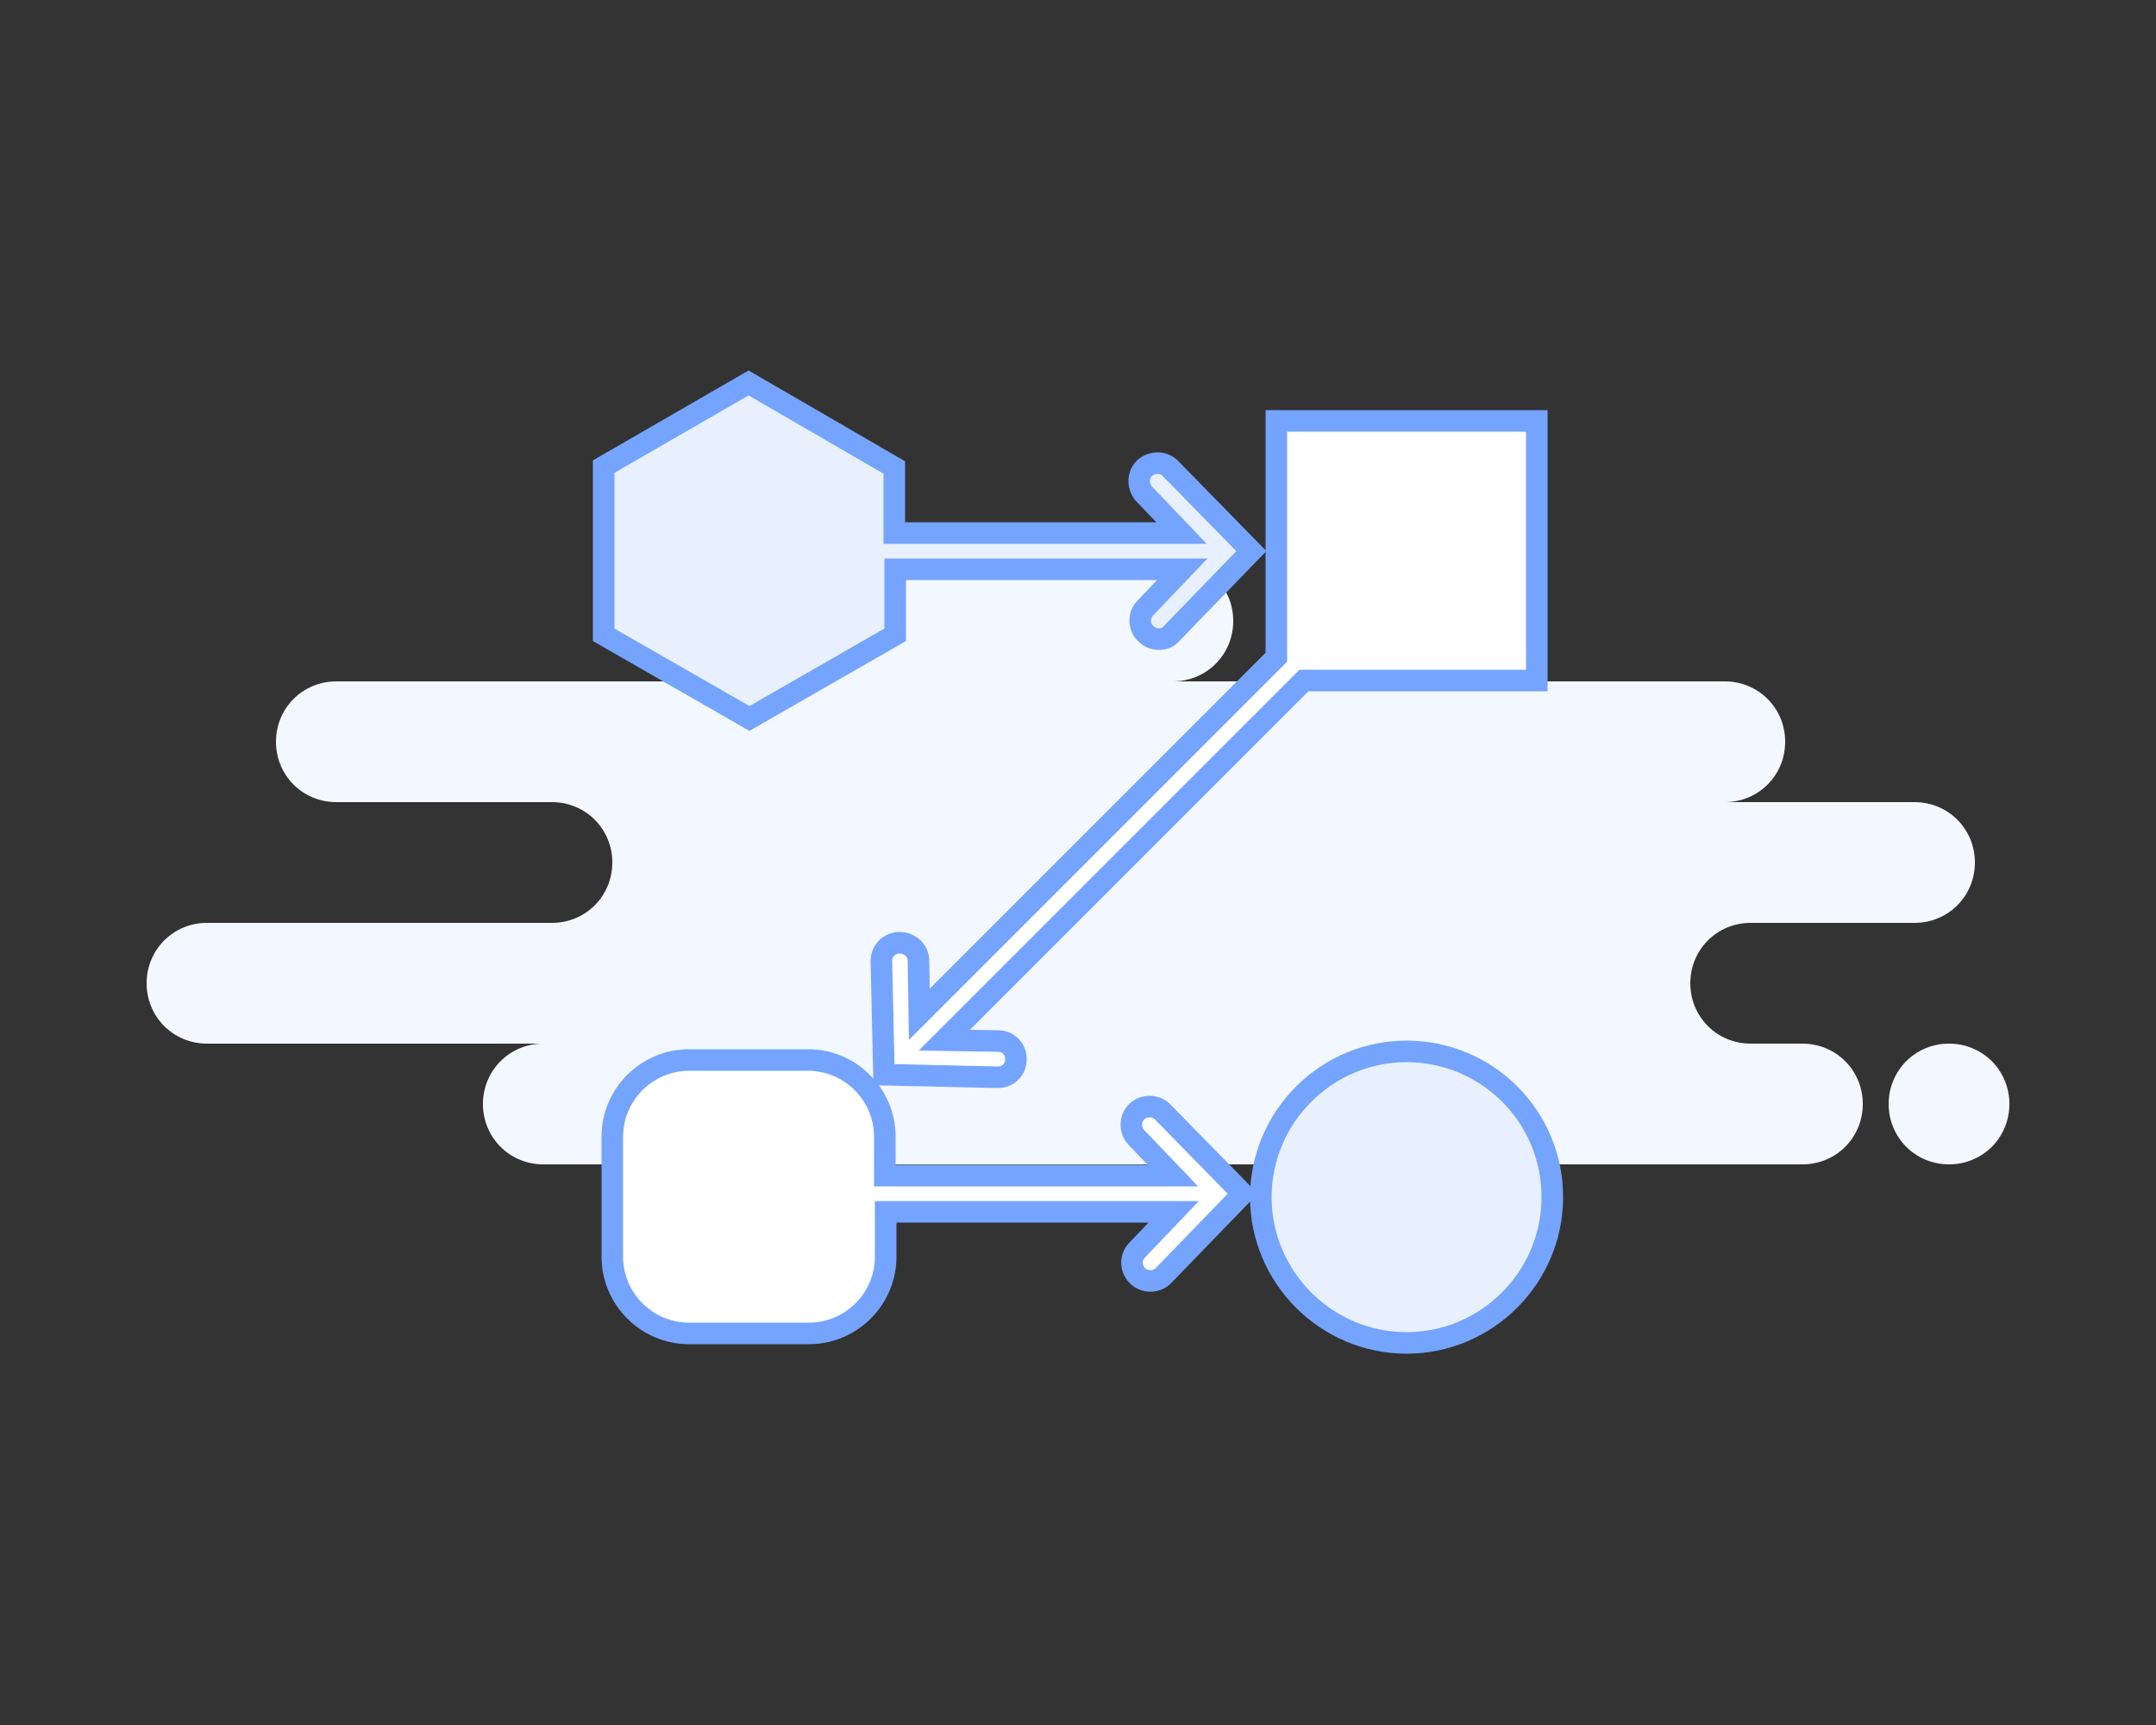 <?xml version="1.0" encoding="UTF-8"?> <!-- Generator: Adobe Illustrator 24.0.2, SVG Export Plug-In . SVG Version: 6.00 Build 0) --> <svg xmlns="http://www.w3.org/2000/svg" xmlns:xlink="http://www.w3.org/1999/xlink" id="Layer_1" x="0px" y="0px" viewBox="0 0 250 200" style="enable-background:new 0 0 250 200;" xml:space="preserve"><rect x="0" y="0" width="250" height="200" fill="#333333" stroke="none"/> <style type="text/css"> .st0{fill-rule:evenodd;clip-rule:evenodd;fill:#F3F7FF;} .st1{fill:#E8F0FE;stroke:#75A4FE;stroke-width:2.5;} .st2{fill:#FFFFFF;stroke:#75A4FE;stroke-width:2.5;} </style> <path id="Background" class="st0" d="M136,65c3.9,0,7,3.1,7,7s-3.1,7-7,7h64c3.9,0,7,3.1,7,7s-3.1,7-7,7h22c3.9,0,7,3.1,7,7 s-3.1,7-7,7h-19c-3.9,0-7,3.1-7,7s3.1,7,7,7h6c3.9,0,7,3.1,7,7c0,3.9-3.1,7-7,7h-52c-0.5,0-1-0.1-1.5-0.2c-0.5,0.1-1,0.2-1.5,0.2H63 c-3.9,0-7-3.1-7-7c0-3.9,3.1-7,7-7H24c-3.9,0-7-3.1-7-7s3.1-7,7-7h40c3.9,0,7-3.1,7-7s-3.1-7-7-7H39c-3.9,0-7-3.1-7-7s3.1-7,7-7h40 c-3.9,0-7-3.1-7-7s3.1-7,7-7H136z M226,121c3.9,0,7,3.1,7,7c0,3.9-3.1,7-7,7s-7-3.1-7-7C219,124.1,222.1,121,226,121z"></path> <path class="st1" d="M180,138.8c0,9.3-7.6,16.9-16.9,16.9c-9.3,0-16.9-7.6-16.9-16.9c0-9.3,7.6-16.9,16.9-16.9 C172.4,121.9,180,129.4,180,138.8C180,138.8,180,138.8,180,138.8z"></path> <path class="st1" d="M135.8,54.4c-0.8-0.9-2.1-0.9-3-0.2c-0.9,0.8-0.9,2.1-0.2,3c0,0,0.1,0.1,0.1,0.1l4.3,4.5h-33.3v-7.6l-16.9-9.8 L70,54.1v19.5l16.9,9.7l16.9-9.7V66h33.3l-4.3,4.5c-0.8,0.8-0.8,2.2,0.1,3c0.4,0.4,0.9,0.6,1.5,0.6c0.6,0,1.1-0.2,1.5-0.7l9.2-9.5 L135.8,54.4z"></path> <path class="st2" d="M134.8,128.9c-0.8-0.8-2.2-0.8-3,0c-0.8,0.8-0.8,2.1-0.1,2.9l4.3,4.5h-33.4v-4.5c0-4.9-4-8.9-8.9-8.9H79.9 c-4.9,0-8.9,4-8.9,8.9v13.9c0,4.9,4,8.9,8.9,8.9h13.9c4.9,0,8.9-4,8.9-8.9v-5.2h33.4l-4.3,4.5c-0.8,0.9-0.7,2.2,0.2,3 c0.8,0.7,2.1,0.7,2.9-0.1l9.2-9.5L134.8,128.9z"></path> <path class="st2" d="M178.2,78.9V48.8H148v27.4l-41.4,41.4l-0.1-6.2c0-1.2-1-2.1-2.2-2.1c-1.2,0-2.1,1-2.1,2.1c0,0,0,0,0,0l0.3,13.2 l13.2,0.3l0,0c1.2,0,2.1-0.9,2.1-2.1c0-1.2-0.9-2.1-2.1-2.1l-6.2-0.1l41.7-41.7L178.2,78.9z"></path> </svg> 